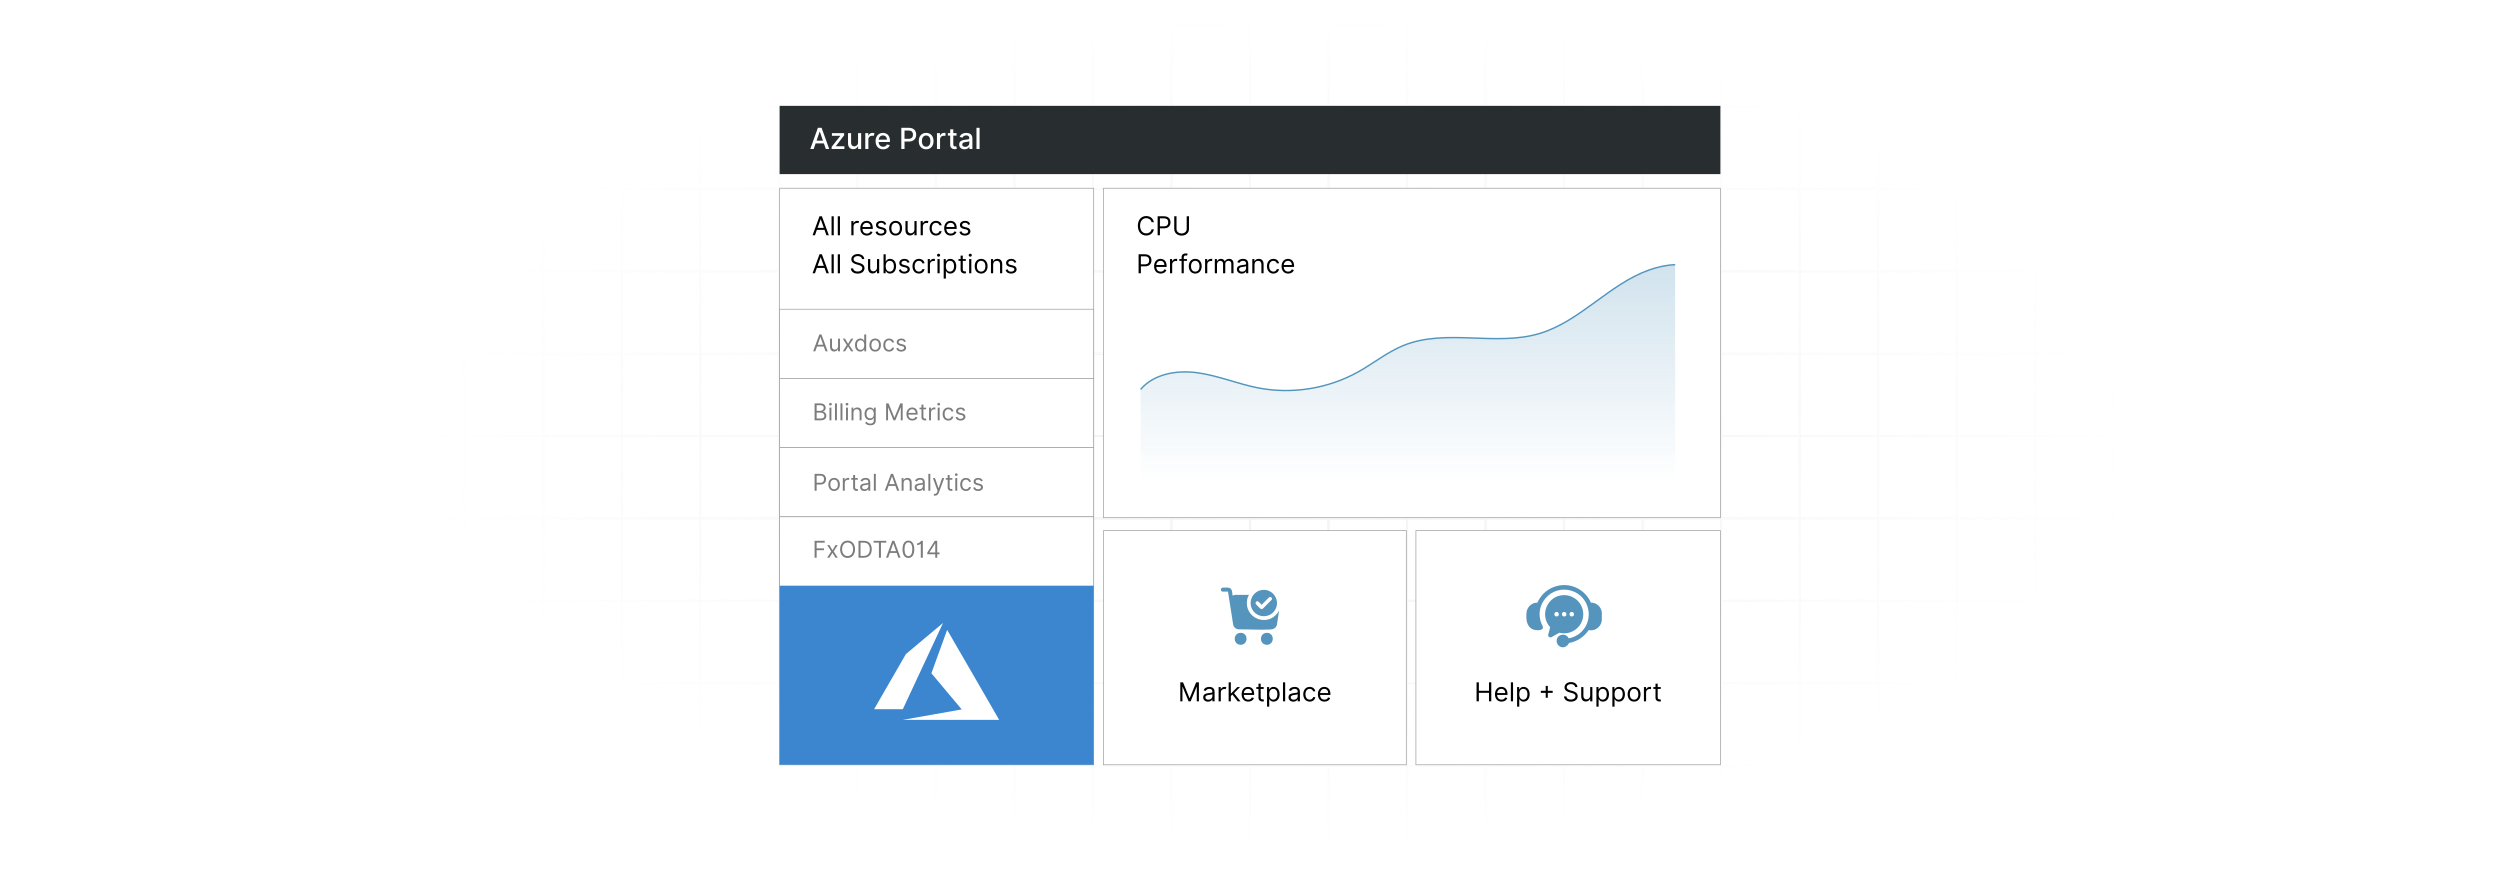 <?xml version="1.0" encoding="UTF-8"?>
<svg id="Layer_1" data-name="Layer 1" xmlns="http://www.w3.org/2000/svg" xmlns:xlink="http://www.w3.org/1999/xlink" viewBox="0 0 860 300">
  <defs>
    <filter id="luminosity-invert" x="39.647" y="-.272" width="782.115" height="300.272" color-interpolation-filters="sRGB" filterUnits="userSpaceOnUse">
      <feColorMatrix result="cm" values="-1 0 0 0 1 0 -1 0 0 1 0 0 -1 0 1 0 0 0 1 0"/>
    </filter>
    <radialGradient id="radial-gradient" cx="439.235" cy="148.479" fx="439.235" fy="148.479" r="298.487" gradientTransform="translate(0 74.962) scale(1 .495)" gradientUnits="userSpaceOnUse">
      <stop offset=".123" stop-color="#000" stop-opacity=".95"/>
      <stop offset="1" stop-color="#000" stop-opacity="0"/>
    </radialGradient>
    <mask id="mask" x="39.647" y="-.272" width="782.115" height="300.272" maskUnits="userSpaceOnUse">
      <g filter="url(#luminosity-invert)">
        <rect x="39.647" y="-.272" width="782.115" height="300.272" fill="url(#radial-gradient)"/>
      </g>
    </mask>
    <linearGradient id="linear-gradient" x1="484.307" y1="166.24" x2="484.307" y2="81.846" gradientUnits="userSpaceOnUse">
      <stop offset="0" stop-color="#5295bd" stop-opacity="0"/>
      <stop offset="1" stop-color="#5295bd"/>
    </linearGradient>
  </defs>
  <rect y="0" width="860" height="300" fill="#fff"/>
  <g mask="url(#mask)">
    <g opacity=".4">
      <path d="M808.41,291.922H51.59V8.078h756.819v283.845ZM52.09,291.422h755.819V8.578H52.09v282.845Z" fill="#e6e6e6" stroke="#d6d6d6" stroke-miterlimit="10" stroke-width=".25"/>
      <rect x="51.84" y="36.413" width="756.319" height=".5" fill="#e6e6e6" stroke="#d6d6d6" stroke-miterlimit="10" stroke-width=".25"/>
      <rect x="51.84" y="64.747" width="756.319" height=".5" fill="#e6e6e6" stroke="#d6d6d6" stroke-miterlimit="10" stroke-width=".25"/>
      <rect x="51.84" y="93.082" width="756.319" height=".5" fill="#e6e6e6" stroke="#d6d6d6" stroke-miterlimit="10" stroke-width=".25"/>
      <rect x="51.84" y="121.415" width="756.319" height=".5" fill="none" stroke="#d6d6d6" stroke-miterlimit="10" stroke-width=".25"/>
      <rect x="51.84" y="149.75" width="756.319" height=".5" fill="#e6e6e6" stroke="#d6d6d6" stroke-miterlimit="10" stroke-width=".25"/>
      <rect x="51.84" y="178.084" width="756.319" height=".5" fill="#e6e6e6" stroke="#d6d6d6" stroke-miterlimit="10" stroke-width=".25"/>
      <rect x="51.84" y="206.418" width="756.319" height=".5" fill="#e6e6e6" stroke="#d6d6d6" stroke-miterlimit="10" stroke-width=".25"/>
      <rect x="51.84" y="234.753" width="756.319" height=".5" fill="#e6e6e6" stroke="#d6d6d6" stroke-miterlimit="10" stroke-width=".25"/>
      <rect x="51.84" y="263.087" width="756.319" height=".5" fill="#e6e6e6" stroke="#d6d6d6" stroke-miterlimit="10" stroke-width=".25"/>
      <rect x="780.898" y="8.328" width=".5" height="283.345" fill="#e6e6e6" stroke="#d6d6d6" stroke-miterlimit="10" stroke-width=".25"/>
      <rect x="753.887" y="8.328" width=".5" height="283.345" fill="#e6e6e6" stroke="#d6d6d6" stroke-miterlimit="10" stroke-width=".25"/>
      <rect x="726.875" y="8.328" width=".5" height="283.345" fill="#e6e6e6" stroke="#d6d6d6" stroke-miterlimit="10" stroke-width=".25"/>
      <rect x="699.864" y="8.328" width=".5" height="283.345" fill="#e6e6e6" stroke="#d6d6d6" stroke-miterlimit="10" stroke-width=".25"/>
      <rect x="672.852" y="8.328" width=".5" height="283.345" fill="#e6e6e6" stroke="#d6d6d6" stroke-miterlimit="10" stroke-width=".25"/>
      <rect x="645.841" y="8.328" width=".5" height="283.345" fill="#e6e6e6" stroke="#d6d6d6" stroke-miterlimit="10" stroke-width=".25"/>
      <rect x="618.83" y="8.328" width=".5" height="283.345" fill="#e6e6e6" stroke="#d6d6d6" stroke-miterlimit="10" stroke-width=".25"/>
      <rect x="591.818" y="8.328" width=".5" height="283.345" fill="#e6e6e6" stroke="#d6d6d6" stroke-miterlimit="10" stroke-width=".25"/>
      <rect x="564.807" y="8.328" width=".5" height="283.345" fill="#e6e6e6" stroke="#d6d6d6" stroke-miterlimit="10" stroke-width=".25"/>
      <rect x="537.795" y="8.328" width=".5" height="283.345" fill="#e6e6e6" stroke="#d6d6d6" stroke-miterlimit="10" stroke-width=".25"/>
      <rect x="510.784" y="8.328" width=".5" height="283.345" fill="#e6e6e6" stroke="#d6d6d6" stroke-miterlimit="10" stroke-width=".25"/>
      <rect x="483.772" y="8.328" width=".5" height="283.345" fill="#e6e6e6" stroke="#d6d6d6" stroke-miterlimit="10" stroke-width=".25"/>
      <rect x="456.761" y="8.328" width=".5" height="283.345" fill="#e6e6e6" stroke="#d6d6d6" stroke-miterlimit="10" stroke-width=".25"/>
      <rect x="429.75" y="8.328" width=".5" height="283.345" fill="#e6e6e6" stroke="#d6d6d6" stroke-miterlimit="10" stroke-width=".25"/>
      <rect x="402.738" y="8.328" width=".5" height="283.345" fill="#e6e6e6" stroke="#d6d6d6" stroke-miterlimit="10" stroke-width=".25"/>
      <rect x="375.727" y="8.328" width=".5" height="283.345" fill="#e6e6e6" stroke="#d6d6d6" stroke-miterlimit="10" stroke-width=".25"/>
      <rect x="348.716" y="8.328" width=".5" height="283.345" fill="#e6e6e6" stroke="#d6d6d6" stroke-miterlimit="10" stroke-width=".25"/>
      <rect x="321.704" y="8.328" width=".5" height="283.345" fill="#e6e6e6" stroke="#d6d6d6" stroke-miterlimit="10" stroke-width=".25"/>
      <rect x="294.693" y="8.328" width=".5" height="283.345" fill="#e6e6e6" stroke="#d6d6d6" stroke-miterlimit="10" stroke-width=".25"/>
      <rect x="267.682" y="8.328" width=".5" height="283.345" fill="#e6e6e6" stroke="#d6d6d6" stroke-miterlimit="10" stroke-width=".25"/>
      <rect x="240.67" y="8.328" width=".5" height="283.345" fill="#e6e6e6" stroke="#d6d6d6" stroke-miterlimit="10" stroke-width=".25"/>
      <rect x="213.659" y="8.328" width=".5" height="283.345" fill="#e6e6e6" stroke="#d6d6d6" stroke-miterlimit="10" stroke-width=".25"/>
      <rect x="186.648" y="8.328" width=".5" height="283.345" fill="#e6e6e6" stroke="#d6d6d6" stroke-miterlimit="10" stroke-width=".25"/>
      <rect x="159.636" y="8.328" width=".5" height="283.345" fill="#e6e6e6" stroke="#d6d6d6" stroke-miterlimit="10" stroke-width=".25"/>
      <rect x="132.625" y="8.328" width=".5" height="283.345" fill="#e6e6e6" stroke="#d6d6d6" stroke-miterlimit="10" stroke-width=".25"/>
      <rect x="105.613" y="8.328" width=".5" height="283.345" fill="#e6e6e6" stroke="#d6d6d6" stroke-miterlimit="10" stroke-width=".25"/>
      <rect x="78.602" y="8.328" width=".5" height="283.345" fill="#e6e6e6" stroke="#d6d6d6" stroke-miterlimit="10" stroke-width=".25"/>
    </g>
  </g>
  <rect x="268.182" y="64.747" width="108.045" height="198.341" fill="#fff" stroke="#a0a0a0" stroke-miterlimit="10" stroke-width=".25"/>
  <rect x="379.591" y="64.747" width="212.227" height="113.338" fill="#fff" stroke="#a0a0a0" stroke-miterlimit="10" stroke-width=".25"/>
  <rect x="379.591" y="182.534" width="104.181" height="80.553" fill="#fff" stroke="#a0a0a0" stroke-miterlimit="10" stroke-width=".25"/>
  <rect x="487.074" y="182.534" width="104.744" height="80.553" fill="#fff" stroke="#a0a0a0" stroke-miterlimit="10" stroke-width=".25"/>
  <rect x="268.182" y="36.413" width="323.637" height="23.484" fill="#282e30"/>
  <g>
    <path d="M278.736,51.248l2.62-7.281h1.269l2.621,7.281h-1.167l-.665-1.927h-2.844l-.668,1.927h-1.166ZM283.094,48.397l-1.073-3.107h-.057l-1.074,3.107h2.204Z" fill="#fff"/>
    <path d="M286.087,50.519l2.958-3.758v-.05h-2.862v-.924h4.188v.775l-2.844,3.712v.05h2.944v.924h-4.383v-.729Z" fill="#fff"/>
    <path d="M295.175,45.787h1.067v5.461h-1.045v-.946h-.057c-.252.583-.81,1.017-1.632,1.017-1.049,0-1.792-.704-1.792-2.059v-3.474h1.063v3.346c0,.743.455,1.219,1.113,1.219.597,0,1.287-.441,1.283-1.369v-3.196Z" fill="#fff"/>
    <path d="M297.661,45.787h1.027v.868h.057c.199-.587.74-.949,1.387-.949.299,0,.533.078.715.199l-.341.889c-.128-.064-.288-.107-.495-.107-.736,0-1.287.516-1.287,1.227v3.335h-1.063v-5.461Z" fill="#fff"/>
    <path d="M301.2,48.553c0-1.678,1.002-2.837,2.524-2.837,1.237,0,2.417.771,2.417,2.745v.377h-3.882c.028,1.053.64,1.643,1.55,1.643.604,0,1.066-.263,1.258-.778l1.006.181c-.242.889-1.085,1.476-2.275,1.476-1.611,0-2.599-1.109-2.599-2.805ZM305.101,48.041c-.004-.835-.544-1.447-1.369-1.447-.864,0-1.425.672-1.468,1.447h2.837Z" fill="#fff"/>
    <path d="M310.054,43.967h2.596c1.692,0,2.521,1.017,2.521,2.357,0,1.344-.835,2.364-2.524,2.364h-1.493v2.56h-1.099v-7.281ZM312.546,47.757c1.074,0,1.519-.608,1.519-1.433,0-.825-.445-1.415-1.533-1.415h-1.379v2.848h1.394Z" fill="#fff"/>
    <path d="M316.048,48.542c0-1.699,1.006-2.827,2.545-2.827s2.546,1.127,2.546,2.827c0,1.689-1.006,2.816-2.546,2.816s-2.545-1.127-2.545-2.816ZM320.065,48.539c0-1.045-.469-1.934-1.468-1.934-1.006,0-1.476.889-1.476,1.934,0,1.049.469,1.927,1.476,1.927.999,0,1.468-.878,1.468-1.927Z" fill="#fff"/>
    <path d="M322.316,45.787h1.027v.868h.057c.199-.587.747-.949,1.387-.949.135,0,.345.01.452.024v1.017c-.085-.025-.335-.064-.555-.064-.754,0-1.305.516-1.305,1.23v3.335h-1.063v-5.461Z" fill="#fff"/>
    <path d="M329.048,46.64h-1.12v3.004c0,.615.309.729.654.729.171,0,.302-.032.373-.046l.192.878c-.124.046-.352.11-.69.114-.839.018-1.596-.462-1.593-1.454v-3.225h-.8v-.853h.8v-1.308h1.063v1.308h1.12v.853Z" fill="#fff"/>
    <path d="M329.961,49.705c0-1.241,1.06-1.511,2.094-1.632.981-.114,1.379-.107,1.379-.494v-.025c0-.619-.352-.978-1.038-.978-.715,0-1.113.373-1.269.761l-.999-.228c.355-.996,1.266-1.394,2.254-1.394.867,0,2.119.316,2.119,1.906v3.627h-1.038v-.747h-.043c-.203.409-.711.868-1.614.868-1.038,0-1.845-.59-1.845-1.664ZM333.438,49.278v-.704c-.153.153-.97.245-1.315.291-.615.082-1.12.284-1.12.853,0,.526.434.796,1.035.796.885,0,1.4-.59,1.4-1.237Z" fill="#fff"/>
    <path d="M336.973,51.248h-1.063v-7.281h1.063v7.281Z" fill="#fff"/>
  </g>
  <g>
    <path d="M279.515,80.936l2.398-6.531h.816l2.398,6.531h-.829l-.657-1.85h-2.641l-.657,1.85h-.829ZM283.393,78.385l-1.046-2.947h-.051l-1.046,2.947h2.143Z"/>
    <path d="M286.812,80.936h-.752v-6.531h.752v6.531Z"/>
    <path d="M288.947,80.936h-.752v-6.531h.752v6.531Z"/>
    <path d="M292.861,76.038h.727v.74h.051c.176-.484.683-.816,1.276-.816.271,0,.472.07.625.179l-.255.638c-.105-.054-.245-.089-.434-.089-.714,0-1.237.488-1.237,1.148v3.1h-.752v-4.898Z"/>
    <path d="M295.93,78.525c0-1.505.88-2.551,2.207-2.551,1.02,0,2.105.625,2.105,2.449v.319h-3.556c.035,1.049.644,1.62,1.528,1.62.59,0,1.033-.255,1.225-.765l.727.204c-.23.74-.957,1.237-1.952,1.237-1.416,0-2.283-1.008-2.283-2.513ZM299.476,78.092c0-.829-.523-1.441-1.339-1.441-.861,0-1.4.679-1.451,1.441h2.791Z"/>
    <path d="M304.194,77.327c-.131-.338-.402-.702-1.059-.702-.6,0-1.046.306-1.046.727,0,.377.261.571.842.714l.727.179c.874.213,1.301.644,1.301,1.327,0,.845-.775,1.467-1.914,1.467-1.002,0-1.687-.443-1.862-1.275l.714-.179c.134.526.519.791,1.135.791.702,0,1.148-.345,1.148-.766,0-.338-.233-.574-.727-.689l-.816-.191c-.899-.21-1.301-.663-1.301-1.339,0-.829.766-1.416,1.799-1.416.969,0,1.498.466,1.735,1.161l-.676.191Z"/>
    <path d="M305.876,78.513c0-1.531.893-2.539,2.219-2.539s2.22,1.008,2.22,2.539c0,1.518-.893,2.526-2.22,2.526s-2.219-1.008-2.219-2.526ZM309.562,78.513c0-.982-.46-1.862-1.467-1.862s-1.467.88-1.467,1.862.459,1.85,1.467,1.85,1.467-.867,1.467-1.85Z"/>
    <path d="M314.562,76.038h.752v4.898h-.752v-.829h-.051c-.23.498-.715.893-1.455.893-.918,0-1.581-.6-1.581-1.85v-3.113h.752v3.062c0,.714.447,1.173,1.072,1.173.561,0,1.263-.421,1.263-1.339v-2.896Z"/>
    <path d="M316.703,76.038h.727v.74h.051c.176-.484.683-.816,1.276-.816.271,0,.472.07.625.179l-.255.638c-.105-.054-.246-.089-.434-.089-.714,0-1.237.488-1.237,1.148v3.1h-.752v-4.898Z"/>
    <path d="M319.772,78.513c0-1.492.88-2.539,2.207-2.539,1.033,0,1.812.612,1.939,1.531h-.752c-.115-.446-.51-.855-1.174-.855-.88,0-1.467.727-1.467,1.837,0,1.135.574,1.875,1.467,1.875.587,0,1.033-.319,1.174-.855h.752c-.127.868-.842,1.531-1.926,1.531-1.377,0-2.22-1.059-2.22-2.526Z"/>
    <path d="M324.796,78.525c0-1.505.88-2.551,2.207-2.551,1.02,0,2.105.625,2.105,2.449v.319h-3.556c.035,1.049.644,1.62,1.528,1.62.59,0,1.033-.255,1.225-.765l.727.204c-.23.74-.957,1.237-1.952,1.237-1.416,0-2.284-1.008-2.284-2.513ZM328.342,78.092c0-.829-.523-1.441-1.339-1.441-.861,0-1.4.679-1.451,1.441h2.791Z"/>
    <path d="M333.06,77.327c-.131-.338-.402-.702-1.059-.702-.6,0-1.046.306-1.046.727,0,.377.261.571.842.714l.727.179c.874.213,1.301.644,1.301,1.327,0,.845-.775,1.467-1.914,1.467-1.002,0-1.687-.443-1.862-1.275l.714-.179c.134.526.519.791,1.135.791.702,0,1.148-.345,1.148-.766,0-.338-.233-.574-.727-.689l-.816-.191c-.899-.21-1.301-.663-1.301-1.339,0-.829.766-1.416,1.799-1.416.969,0,1.498.466,1.735,1.161l-.676.191Z"/>
    <path d="M279.515,94.009l2.398-6.531h.816l2.398,6.531h-.829l-.657-1.85h-2.641l-.657,1.85h-.829ZM283.393,91.457l-1.046-2.947h-.051l-1.046,2.947h2.143Z"/>
    <path d="M286.812,94.009h-.752v-6.531h.752v6.531Z"/>
    <path d="M288.947,94.009h-.752v-6.531h.752v6.531Z"/>
    <path d="M295.067,88.09c-.867,0-1.441.46-1.441,1.085,0,.701.778.957,1.263,1.084l.663.179c.676.179,1.837.574,1.837,1.799,0,1.059-.855,1.888-2.36,1.888-1.403,0-2.271-.727-2.347-1.799h.816c.064.74.752,1.085,1.531,1.085.906,0,1.595-.472,1.595-1.186,0-.651-.612-.893-1.301-1.085l-.804-.23c-1.02-.293-1.658-.816-1.658-1.697,0-1.097.982-1.824,2.232-1.824,1.263,0,2.171.737,2.207,1.722h-.765c-.077-.644-.676-1.02-1.467-1.02Z"/>
    <path d="M301.688,89.11h.752v4.898h-.752v-.829h-.051c-.23.498-.714.893-1.454.893-.918,0-1.581-.6-1.581-1.85v-3.113h.752v3.062c0,.714.446,1.173,1.072,1.173.561,0,1.263-.421,1.263-1.339v-2.896Z"/>
    <path d="M303.932,87.478h.752v2.411h.064c.166-.255.459-.842,1.416-.842,1.237,0,2.092.982,2.092,2.526,0,1.556-.855,2.539-2.079,2.539-.944,0-1.263-.587-1.429-.855h-.089v.752h-.727v-6.531ZM306.075,93.435c.944,0,1.429-.829,1.429-1.875,0-1.033-.472-1.837-1.429-1.837-.918,0-1.403.74-1.403,1.837,0,1.11.498,1.875,1.403,1.875Z"/>
    <path d="M312.21,90.399c-.131-.338-.402-.702-1.059-.702-.6,0-1.046.306-1.046.727,0,.377.261.571.842.714l.727.179c.874.213,1.301.644,1.301,1.327,0,.845-.775,1.467-1.914,1.467-1.002,0-1.687-.443-1.862-1.275l.714-.179c.134.526.519.791,1.135.791.702,0,1.148-.345,1.148-.766,0-.338-.233-.574-.727-.689l-.816-.191c-.899-.21-1.301-.663-1.301-1.339,0-.829.766-1.416,1.799-1.416.969,0,1.498.466,1.735,1.161l-.676.191Z"/>
    <path d="M313.892,91.585c0-1.492.88-2.539,2.207-2.539,1.033,0,1.812.612,1.939,1.531h-.752c-.115-.446-.51-.855-1.174-.855-.88,0-1.467.727-1.467,1.837,0,1.135.574,1.875,1.467,1.875.587,0,1.033-.319,1.174-.855h.752c-.127.868-.842,1.531-1.926,1.531-1.377,0-2.219-1.059-2.219-2.526Z"/>
    <path d="M319.145,89.11h.727v.74h.051c.179-.484.689-.816,1.276-.816.111,0,.309.006.396.013v.766c-.051-.013-.258-.051-.46-.051-.714,0-1.237.485-1.237,1.148v3.1h-.752v-4.898Z"/>
    <path d="M322.341,87.784c0-.281.243-.51.536-.51.293,0,.536.23.536.51s-.243.51-.536.51c-.293,0-.536-.23-.536-.51ZM322.495,89.11h.752v4.898h-.752v-4.898Z"/>
    <path d="M324.629,89.11h.727v.778h.089c.166-.255.459-.842,1.416-.842,1.237,0,2.092.982,2.092,2.526,0,1.556-.855,2.539-2.079,2.539-.944,0-1.263-.587-1.429-.855h-.064v2.589h-.752v-6.735ZM326.772,93.435c.944,0,1.429-.829,1.429-1.875,0-1.033-.472-1.837-1.429-1.837-.918,0-1.403.74-1.403,1.837,0,1.11.498,1.875,1.403,1.875Z"/>
    <path d="M332.244,89.748h-1.046v2.857c0,.638.319.74.651.74.166,0,.268-.025.332-.038l.153.676c-.102.038-.28.089-.561.089-.638,0-1.327-.408-1.327-1.263v-3.062h-.74v-.638h.74v-1.173h.752v1.173h1.046v.638Z"/>
    <path d="M333.233,87.784c0-.281.243-.51.536-.51.293,0,.536.23.536.51s-.243.51-.536.51c-.293,0-.536-.23-.536-.51ZM333.387,89.11h.752v4.898h-.752v-4.898Z"/>
    <path d="M335.292,91.585c0-1.531.893-2.539,2.219-2.539s2.22,1.008,2.22,2.539c0,1.518-.893,2.526-2.22,2.526s-2.219-1.008-2.219-2.526ZM338.978,91.585c0-.982-.46-1.862-1.467-1.862s-1.467.88-1.467,1.862.459,1.85,1.467,1.85,1.467-.867,1.467-1.85Z"/>
    <path d="M341.643,94.009h-.752v-4.898h.727v.765h.064c.23-.497.689-.829,1.429-.829.992,0,1.658.6,1.658,1.85v3.113h-.753v-3.062c0-.769-.424-1.225-1.123-1.225-.721,0-1.25.485-1.25,1.339v2.947Z"/>
    <path d="M348.951,90.399c-.131-.338-.402-.702-1.059-.702-.6,0-1.046.306-1.046.727,0,.377.261.571.842.714l.727.179c.874.213,1.301.644,1.301,1.327,0,.845-.775,1.467-1.914,1.467-1.002,0-1.687-.443-1.862-1.275l.714-.179c.134.526.519.791,1.135.791.702,0,1.148-.345,1.148-.766,0-.338-.233-.574-.727-.689l-.816-.191c-.899-.21-1.301-.663-1.301-1.339,0-.829.766-1.416,1.799-1.416.969,0,1.498.466,1.735,1.161l-.676.191Z"/>
  </g>
  <g>
    <path d="M396.139,76.446c-.191-.906-.969-1.391-1.837-1.391-1.186,0-2.117.918-2.117,2.615s.931,2.615,2.117,2.615c.868,0,1.646-.485,1.837-1.391h.791c-.242,1.339-1.314,2.13-2.628,2.13-1.671,0-2.883-1.289-2.883-3.355s1.212-3.355,2.883-3.355c1.314,0,2.386.791,2.628,2.13h-.791Z"/>
    <path d="M398.22,74.405h2.207c1.534,0,2.22.912,2.22,2.066s-.685,2.08-2.207,2.08h-1.429v2.385h-.791v-6.531ZM400.414,77.85c1.049,0,1.455-.593,1.455-1.378,0-.784-.405-1.365-1.467-1.365h-1.39v2.743h1.403Z"/>
    <path d="M409.011,74.405v4.324c0,1.467-1.161,2.322-2.538,2.322s-2.539-.855-2.539-2.322v-4.324h.79v4.324c0,1.02.816,1.582,1.748,1.582.931,0,1.748-.561,1.748-1.582v-4.324h.79Z"/>
    <path d="M391.674,87.478h2.207c1.534,0,2.22.912,2.22,2.066s-.685,2.08-2.207,2.08h-1.429v2.385h-.79v-6.531ZM393.868,90.922c1.049,0,1.454-.593,1.454-1.378,0-.784-.405-1.365-1.467-1.365h-1.391v2.743h1.403Z"/>
    <path d="M397.006,91.598c0-1.505.88-2.551,2.207-2.551,1.02,0,2.105.625,2.105,2.449v.319h-3.556c.035,1.049.644,1.62,1.528,1.62.59,0,1.033-.255,1.225-.765l.727.204c-.23.74-.957,1.237-1.952,1.237-1.416,0-2.284-1.008-2.284-2.513ZM400.552,91.164c0-.829-.523-1.441-1.339-1.441-.861,0-1.4.679-1.451,1.441h2.791Z"/>
    <path d="M402.477,89.11h.727v.74h.051c.179-.484.689-.816,1.276-.816.111,0,.309.006.396.013v.766c-.051-.013-.258-.051-.46-.051-.714,0-1.237.485-1.237,1.148v3.1h-.752v-4.898Z"/>
    <path d="M408.315,89.748h-1.097v4.261h-.752v-4.261h-.791v-.638h.791v-.676c0-.842.676-1.263,1.378-1.263.37,0,.599.077.714.127l-.217.651c-.076-.026-.204-.077-.421-.077-.498,0-.702.255-.702.74v.498h1.097v.638Z"/>
    <path d="M408.946,91.585c0-1.531.893-2.539,2.219-2.539s2.22,1.008,2.22,2.539c0,1.518-.893,2.526-2.22,2.526s-2.219-1.008-2.219-2.526ZM412.633,91.585c0-.982-.46-1.862-1.467-1.862s-1.467.88-1.467,1.862.459,1.85,1.467,1.85,1.467-.867,1.467-1.85Z"/>
    <path d="M414.545,89.11h.727v.74h.051c.179-.484.689-.816,1.276-.816.111,0,.309.006.396.013v.766c-.051-.013-.258-.051-.46-.051-.714,0-1.237.485-1.237,1.148v3.1h-.752v-4.898Z"/>
    <path d="M417.894,89.11h.727v.765h.064c.204-.523.676-.829,1.313-.829.644,0,1.072.306,1.314.829h.051c.252-.507.765-.829,1.467-.829.874,0,1.493.533,1.493,1.684v3.278h-.753v-3.278c0-.724-.459-1.008-.995-1.008-.689,0-1.085.466-1.085,1.097v3.189h-.765v-3.355c0-.558-.399-.931-.97-.931-.587,0-1.11.507-1.11,1.225v3.062h-.752v-4.898Z"/>
    <path d="M425.489,92.618c0-1.123.992-1.323,1.9-1.441.893-.115,1.263-.083,1.263-.446v-.025c0-.628-.341-.995-1.033-.995-.717,0-1.109.383-1.275.74l-.714-.255c.383-.893,1.225-1.148,1.964-1.148.625,0,1.812.179,1.812,1.735v3.228h-.753v-.664h-.038c-.153.319-.6.778-1.454.778-.931,0-1.671-.548-1.671-1.505ZM428.652,92.236v-.689c-.127.153-.982.242-1.301.281-.587.076-1.11.255-1.11.829,0,.523.434.791,1.033.791.893,0,1.377-.6,1.377-1.212Z"/>
    <path d="M431.547,94.009h-.753v-4.898h.728v.765h.064c.23-.497.689-.829,1.429-.829.992,0,1.658.6,1.658,1.85v3.113h-.753v-3.062c0-.769-.424-1.225-1.122-1.225-.721,0-1.25.485-1.25,1.339v2.947Z"/>
    <path d="M435.831,91.585c0-1.492.881-2.539,2.207-2.539,1.033,0,1.812.612,1.94,1.531h-.753c-.114-.446-.51-.855-1.174-.855-.88,0-1.467.727-1.467,1.837,0,1.135.574,1.875,1.467,1.875.587,0,1.033-.319,1.174-.855h.753c-.128.868-.842,1.531-1.927,1.531-1.377,0-2.22-1.059-2.22-2.526Z"/>
    <path d="M440.856,91.598c0-1.505.88-2.551,2.207-2.551,1.02,0,2.104.625,2.104,2.449v.319h-3.556c.035,1.049.644,1.62,1.527,1.62.59,0,1.033-.255,1.225-.765l.728.204c-.23.74-.957,1.237-1.952,1.237-1.416,0-2.283-1.008-2.283-2.513ZM444.401,91.164c0-.829-.522-1.441-1.339-1.441-.861,0-1.4.679-1.451,1.441h2.79Z"/>
  </g>
  <g>
    <rect x="268.182" y="106.373" width="108.045" height="23.799" fill="#fff" stroke="#a0a0a0" stroke-miterlimit="10" stroke-width=".25"/>
    <rect x="268.182" y="130.172" width="108.045" height="23.799" fill="#fff" stroke="#a0a0a0" stroke-miterlimit="10" stroke-width=".25"/>
    <rect x="268.182" y="153.971" width="108.045" height="23.799" fill="#fff" stroke="#a0a0a0" stroke-miterlimit="10" stroke-width=".25"/>
    <rect x="268.182" y="177.769" width="108.045" height="23.799" fill="#fff" stroke="#a0a0a0" stroke-miterlimit="10" stroke-width=".25"/>
  </g>
  <g>
    <path d="M279.721,120.865l2.134-5.812h.727l2.135,5.812h-.738l-.585-1.646h-2.35l-.585,1.646h-.738ZM283.172,118.595l-.931-2.623h-.045l-.931,2.623h1.907Z" fill="#7c7c7c"/>
    <path d="M288.286,116.506h.67v4.359h-.67v-.738h-.045c-.204.442-.636.794-1.294.794-.817,0-1.408-.534-1.408-1.646v-2.77h.67v2.725c0,.636.398,1.044.954,1.044.499,0,1.124-.374,1.124-1.192v-2.577Z" fill="#7c7c7c"/>
    <path d="M291.729,118.288l1.045-1.782h.771l-1.407,2.18,1.407,2.18h-.771l-1.045-1.691-1.044,1.691h-.772l1.385-2.18-1.385-2.18h.772l1.044,1.782Z" fill="#7c7c7c"/>
    <path d="M294.118,118.697c0-1.373.761-2.248,1.862-2.248.852,0,1.113.522,1.26.749h.057v-2.146h.67v5.812h-.647v-.67h-.079c-.147.239-.432.761-1.272.761-1.09,0-1.851-.874-1.851-2.259ZM297.308,118.686c0-.976-.431-1.635-1.248-1.635-.852,0-1.272.715-1.272,1.635,0,.931.431,1.669,1.272,1.669.806,0,1.248-.681,1.248-1.669Z" fill="#7c7c7c"/>
    <path d="M299.084,118.709c0-1.362.795-2.259,1.976-2.259s1.975.897,1.975,2.259c0,1.351-.794,2.248-1.975,2.248s-1.976-.897-1.976-2.248ZM302.365,118.709c0-.875-.409-1.658-1.305-1.658-.897,0-1.306.783-1.306,1.658,0,.874.409,1.646,1.306,1.646.896,0,1.305-.772,1.305-1.646Z" fill="#7c7c7c"/>
    <path d="M303.856,118.709c0-1.329.783-2.259,1.964-2.259.92,0,1.612.545,1.726,1.362h-.67c-.102-.398-.454-.761-1.044-.761-.784,0-1.306.647-1.306,1.635,0,1.01.511,1.669,1.306,1.669.522,0,.919-.284,1.044-.761h.67c-.113.772-.749,1.362-1.714,1.362-1.227,0-1.976-.942-1.976-2.248Z" fill="#7c7c7c"/>
    <path d="M311.013,117.652c-.116-.301-.357-.625-.942-.625-.534,0-.931.273-.931.647,0,.335.233.508.75.636l.647.159c.777.19,1.158.573,1.158,1.181,0,.752-.69,1.306-1.703,1.306-.891,0-1.502-.395-1.658-1.135l.636-.159c.119.469.463.704,1.011.704.624,0,1.022-.307,1.022-.681,0-.301-.207-.511-.647-.613l-.727-.17c-.8-.188-1.158-.59-1.158-1.192,0-.738.681-1.26,1.601-1.26.862,0,1.333.414,1.544,1.033l-.602.17Z" fill="#7c7c7c"/>
  </g>
  <g>
    <path d="M280.22,138.773h2.032c1.215,0,1.782.692,1.782,1.544,0,.75-.442,1.079-.942,1.215v.057c.534.034,1.169.534,1.169,1.453,0,.874-.568,1.544-1.941,1.544h-2.101v-5.812ZM282.229,141.327c.636,0,1.135-.398,1.135-1.01,0-.511-.341-.919-1.113-.919h-1.328v1.93h1.306ZM282.32,143.961c.919,0,1.272-.409,1.272-.919,0-.59-.477-1.101-1.237-1.101h-1.431v2.021h1.397Z" fill="#7c7c7c"/>
    <path d="M285.197,139.045c0-.249.216-.454.477-.454s.477.205.477.454-.216.454-.477.454-.477-.205-.477-.454ZM285.334,140.226h.669v4.359h-.669v-4.359Z" fill="#7c7c7c"/>
    <path d="M287.901,144.585h-.669v-5.812h.669v5.812Z" fill="#7c7c7c"/>
    <path d="M289.799,144.585h-.67v-5.812h.67v5.812Z" fill="#7c7c7c"/>
    <path d="M290.891,139.045c0-.249.216-.454.477-.454s.477.205.477.454-.216.454-.477.454-.477-.205-.477-.454ZM291.027,140.226h.669v4.359h-.669v-4.359Z" fill="#7c7c7c"/>
    <path d="M293.594,144.585h-.669v-4.359h.647v.681h.057c.205-.443.613-.738,1.272-.738.883,0,1.476.534,1.476,1.646v2.77h-.67v-2.725c0-.684-.377-1.09-.999-1.09-.642,0-1.113.431-1.113,1.192v2.623Z" fill="#7c7c7c"/>
    <path d="M297.584,145.437l.534-.374c.179.241.457.658,1.248.658.704,0,1.215-.329,1.215-1.056v-.886h-.057c-.148.238-.42.738-1.272.738-1.056,0-1.851-.772-1.851-2.135,0-1.339.761-2.213,1.862-2.213.852,0,1.124.522,1.272.749h.068v-.692h.647v4.484c0,1.123-.84,1.601-1.885,1.601-.973,0-1.51-.417-1.782-.874ZM300.592,142.372c0-.942-.431-1.601-1.248-1.601-.852,0-1.272.715-1.272,1.601,0,.908.431,1.544,1.272,1.544.806,0,1.248-.579,1.248-1.544Z" fill="#7c7c7c"/>
    <path d="M305.662,138.773l1.976,4.825h.068l1.975-4.825h.84v5.812h-.659v-4.416h-.057l-1.816,4.416h-.636l-1.816-4.416h-.057v4.416h-.658v-5.812h.84Z" fill="#7c7c7c"/>
    <path d="M311.823,142.44c0-1.34.783-2.271,1.964-2.271.908,0,1.873.556,1.873,2.18v.284h-3.165c.031.934.573,1.442,1.359,1.442.525,0,.919-.227,1.09-.681l.647.182c-.204.658-.852,1.101-1.737,1.101-1.26,0-2.032-.897-2.032-2.236ZM314.978,142.054c0-.738-.465-1.283-1.192-1.283-.766,0-1.246.605-1.291,1.283h2.483Z" fill="#7c7c7c"/>
    <path d="M318.582,140.794h-.931v2.543c0,.567.284.658.579.658.148,0,.239-.022.295-.034l.136.602c-.091.034-.25.08-.499.08-.568,0-1.181-.363-1.181-1.123v-2.725h-.659v-.568h.659v-1.044h.67v1.044h.931v.568Z" fill="#7c7c7c"/>
    <path d="M319.595,140.226h.647v.659h.045c.159-.432.613-.727,1.135-.727.099,0,.275.005.352.011v.681c-.045-.012-.23-.045-.408-.045-.636,0-1.102.431-1.102,1.022v2.759h-.67v-4.359Z" fill="#7c7c7c"/>
    <path d="M322.437,139.045c0-.249.215-.454.477-.454s.477.205.477.454-.215.454-.477.454-.477-.205-.477-.454ZM322.572,140.226h.67v4.359h-.67v-4.359Z" fill="#7c7c7c"/>
    <path d="M324.266,142.429c0-1.329.783-2.259,1.964-2.259.92,0,1.612.545,1.726,1.362h-.67c-.102-.398-.454-.761-1.044-.761-.784,0-1.306.647-1.306,1.635,0,1.01.511,1.669,1.306,1.669.522,0,.919-.284,1.044-.761h.67c-.113.772-.749,1.362-1.714,1.362-1.227,0-1.976-.942-1.976-2.248Z" fill="#7c7c7c"/>
    <path d="M331.422,141.373c-.116-.301-.357-.625-.942-.625-.533,0-.931.273-.931.647,0,.335.233.508.749.636l.647.159c.777.19,1.158.573,1.158,1.181,0,.752-.69,1.306-1.703,1.306-.891,0-1.502-.395-1.658-1.135l.636-.159c.119.469.463.704,1.01.704.625,0,1.022-.307,1.022-.681,0-.301-.207-.511-.647-.613l-.727-.17c-.8-.188-1.158-.59-1.158-1.192,0-.738.681-1.26,1.601-1.26.863,0,1.334.414,1.544,1.033l-.602.17Z" fill="#7c7c7c"/>
  </g>
  <g>
    <path d="M280.22,163h1.964c1.365,0,1.975.811,1.975,1.839s-.61,1.85-1.964,1.85h-1.272v2.123h-.704v-5.812ZM282.173,166.065c.934,0,1.294-.528,1.294-1.226,0-.698-.36-1.215-1.306-1.215h-1.237v2.44h1.249Z" fill="#7c7c7c"/>
    <path d="M284.959,166.656c0-1.362.795-2.259,1.976-2.259s1.975.897,1.975,2.259c0,1.351-.794,2.248-1.975,2.248s-1.976-.897-1.976-2.248ZM288.24,166.656c0-.875-.409-1.658-1.305-1.658-.897,0-1.306.783-1.306,1.658,0,.874.409,1.646,1.306,1.646.896,0,1.305-.772,1.305-1.646Z" fill="#7c7c7c"/>
    <path d="M289.935,164.454h.647v.659h.045c.159-.432.613-.727,1.135-.727.099,0,.275.005.352.011v.681c-.045-.012-.23-.045-.408-.045-.636,0-1.102.431-1.102,1.022v2.759h-.67v-4.359Z" fill="#7c7c7c"/>
    <path d="M295.082,165.022h-.931v2.543c0,.567.284.658.579.658.148,0,.239-.022.295-.034l.136.602c-.091.034-.25.08-.499.08-.568,0-1.181-.363-1.181-1.123v-2.725h-.659v-.568h.659v-1.044h.67v1.044h.931v.568Z" fill="#7c7c7c"/>
    <path d="M295.891,167.576c0-.999.883-1.178,1.691-1.283.795-.102,1.124-.074,1.124-.398v-.023c0-.559-.304-.885-.919-.885-.639,0-.988.34-1.135.658l-.636-.227c.34-.794,1.09-1.022,1.748-1.022.557,0,1.612.159,1.612,1.544v2.872h-.67v-.59h-.034c-.136.284-.533.692-1.294.692-.829,0-1.487-.488-1.487-1.339ZM298.706,167.235v-.613c-.113.136-.874.216-1.158.249-.522.068-.987.227-.987.738,0,.466.386.704.919.704.794,0,1.226-.534,1.226-1.079Z" fill="#7c7c7c"/>
    <path d="M301.276,168.813h-.669v-5.812h.669v5.812Z" fill="#7c7c7c"/>
    <path d="M304.346,168.813l2.134-5.812h.727l2.135,5.812h-.738l-.585-1.646h-2.35l-.585,1.646h-.738ZM307.797,166.542l-.931-2.623h-.045l-.931,2.623h1.907Z" fill="#7c7c7c"/>
    <path d="M310.833,168.813h-.67v-4.359h.647v.681h.057c.204-.443.613-.738,1.272-.738.883,0,1.476.534,1.476,1.646v2.77h-.669v-2.725c0-.684-.377-1.09-.999-1.09-.642,0-1.113.431-1.113,1.192v2.623Z" fill="#7c7c7c"/>
    <path d="M314.641,167.576c0-.999.883-1.178,1.691-1.283.795-.102,1.124-.074,1.124-.398v-.023c0-.559-.304-.885-.919-.885-.639,0-.988.34-1.135.658l-.636-.227c.34-.794,1.09-1.022,1.748-1.022.557,0,1.612.159,1.612,1.544v2.872h-.67v-.59h-.034c-.136.284-.533.692-1.294.692-.829,0-1.487-.488-1.487-1.339ZM317.456,167.235v-.613c-.113.136-.874.216-1.158.249-.522.068-.987.227-.987.738,0,.466.386.704.919.704.794,0,1.226-.534,1.226-1.079Z" fill="#7c7c7c"/>
    <path d="M320.026,168.813h-.669v-5.812h.669v5.812Z" fill="#7c7c7c"/>
    <path d="M321.175,170.425l.17-.59c.488.124.798.062,1.033-.591l.147-.408-1.612-4.382h.727l1.204,3.474h.045l1.204-3.474h.727l-1.873,5.063c-.25.67-.67.988-1.283.988-.228,0-.42-.045-.488-.08Z" fill="#7c7c7c"/>
    <path d="M327.604,165.022h-.931v2.543c0,.567.284.658.579.658.147,0,.238-.022.295-.034l.136.602c-.091.034-.249.08-.499.08-.567,0-1.181-.363-1.181-1.123v-2.725h-.658v-.568h.658v-1.044h.67v1.044h.931v.568Z" fill="#7c7c7c"/>
    <path d="M328.481,163.273c0-.249.216-.454.477-.454s.477.205.477.454-.216.454-.477.454-.477-.205-.477-.454ZM328.618,164.454h.669v4.359h-.669v-4.359Z" fill="#7c7c7c"/>
    <path d="M330.311,166.656c0-1.329.783-2.259,1.964-2.259.919,0,1.612.545,1.726,1.362h-.669c-.102-.398-.454-.761-1.045-.761-.783,0-1.305.647-1.305,1.635,0,1.01.511,1.669,1.305,1.669.522,0,.92-.284,1.045-.761h.669c-.113.772-.749,1.362-1.714,1.362-1.226,0-1.975-.942-1.975-2.248Z" fill="#7c7c7c"/>
    <path d="M337.467,165.6c-.116-.301-.357-.625-.942-.625-.534,0-.931.273-.931.647,0,.335.233.508.75.636l.647.159c.777.19,1.158.573,1.158,1.181,0,.752-.69,1.306-1.703,1.306-.891,0-1.502-.395-1.658-1.135l.636-.159c.119.469.463.704,1.011.704.624,0,1.022-.307,1.022-.681,0-.301-.207-.511-.647-.613l-.727-.17c-.8-.188-1.158-.59-1.158-1.192,0-.738.681-1.26,1.601-1.26.862,0,1.333.414,1.544,1.033l-.602.17Z" fill="#7c7c7c"/>
  </g>
  <g>
    <path d="M280.22,186.045h3.485v.625h-2.781v1.964h2.521v.625h-2.521v2.6h-.704v-5.812Z" fill="#7c7c7c"/>
    <path d="M286.366,189.281l1.045-1.782h.771l-1.407,2.18,1.407,2.18h-.771l-1.045-1.691-1.044,1.691h-.772l1.385-2.18-1.385-2.18h.772l1.044,1.782Z" fill="#7c7c7c"/>
    <path d="M291.57,191.938c-1.487,0-2.566-1.147-2.566-2.986s1.079-2.986,2.566-2.986,2.566,1.147,2.566,2.986-1.079,2.986-2.566,2.986ZM291.57,186.625c-1.056,0-1.884.817-1.884,2.327s.829,2.327,1.884,2.327,1.884-.817,1.884-2.327-.829-2.327-1.884-2.327Z" fill="#7c7c7c"/>
    <path d="M295.322,191.858v-5.812h1.873c1.691,0,2.69,1.09,2.69,2.895,0,1.816-.999,2.917-2.77,2.917h-1.794ZM297.07,191.233c1.442,0,2.134-.874,2.134-2.293,0-1.408-.692-2.271-2.055-2.271h-1.124v4.564h1.044Z" fill="#7c7c7c"/>
    <path d="M300.516,186.045h4.359v.625h-1.828v5.188h-.704v-5.188h-1.828v-.625Z" fill="#7c7c7c"/>
    <path d="M304.789,191.858l2.134-5.812h.727l2.135,5.812h-.738l-.585-1.646h-2.35l-.585,1.646h-.738ZM308.24,189.587l-.931-2.623h-.045l-.931,2.623h1.907Z" fill="#7c7c7c"/>
    <path d="M310.47,188.952c0-1.884.75-2.986,2.021-2.986s2.021,1.102,2.021,2.986c0,1.899-.738,2.986-2.021,2.986s-2.021-1.087-2.021-2.986ZM313.83,188.952c0-1.51-.499-2.373-1.339-2.373s-1.339.863-1.339,2.373c0,1.513.494,2.361,1.339,2.361s1.339-.849,1.339-2.361Z" fill="#7c7c7c"/>
    <path d="M317.457,191.858h-.704v-4.79h-.045c-.083.159-.559.431-1.226.431v-.59c.896,0,1.314-.803,1.351-.863h.625v5.812Z" fill="#7c7c7c"/>
    <path d="M318.993,190.087l2.554-4.042h.852v3.996h.795v.625h-.795v1.192h-.67v-1.192h-2.736v-.579ZM321.728,186.942h-.045l-1.93,3.054v.045h1.975v-3.099Z" fill="#7c7c7c"/>
  </g>
  <g>
    <path d="M392.362,133.964c4.618-5.428,12.607-6.704,19.665-5.719s13.732,3.816,20.726,5.182c11.671,2.279,24.129.286,34.507-5.52,5.265-2.945,10.024-6.838,15.619-9.094,14.592-5.884,31.641.432,46.714-4.08,14.027-4.199,24.03-17.052,37.842-21.91,2.84-.999,5.811-1.642,8.817-1.804v77.795h-183.89v-34.849Z" fill="url(#linear-gradient)" opacity=".3"/>
    <path d="M392.362,133.964c4.618-5.428,12.607-6.704,19.665-5.719s13.732,3.816,20.726,5.182c11.671,2.279,24.129.286,34.507-5.52,5.265-2.945,10.024-6.838,15.619-9.094,14.592-5.884,31.641.432,46.714-4.08,14.027-4.199,24.03-17.052,37.842-21.91,2.84-.999,5.811-1.642,8.817-1.804" fill="none" stroke="#5295bd" stroke-miterlimit="10" stroke-width=".5"/>
  </g>
  <g>
    <path d="M406.966,234.722l2.22,5.421h.076l2.22-5.421h.944v6.531h-.74v-4.962h-.064l-2.041,4.962h-.714l-2.041-4.962h-.064v4.962h-.74v-6.531h.944Z"/>
    <path d="M413.898,239.863c0-1.123.992-1.323,1.901-1.441.893-.115,1.263-.083,1.263-.446v-.025c0-.628-.341-.995-1.034-.995-.717,0-1.11.383-1.275.74l-.714-.255c.383-.893,1.225-1.148,1.964-1.148.625,0,1.812.179,1.812,1.735v3.228h-.752v-.664h-.039c-.153.319-.6.778-1.454.778-.931,0-1.671-.548-1.671-1.505ZM417.062,239.481v-.689c-.128.153-.982.242-1.301.281-.587.076-1.11.255-1.11.829,0,.523.434.791,1.033.791.893,0,1.378-.6,1.378-1.212Z"/>
    <path d="M419.203,236.355h.727v.74h.051c.176-.484.683-.816,1.276-.816.271,0,.472.07.625.179l-.255.638c-.105-.054-.245-.089-.434-.089-.714,0-1.237.488-1.237,1.148v3.1h-.752v-4.898Z"/>
    <path d="M422.655,234.722h.752v3.814h.089l2.143-2.181h.931l-2.07,2.092,2.223,2.806h-.957l-1.833-2.322-.526.488v1.833h-.752v-6.531Z"/>
    <path d="M427.117,238.842c0-1.505.88-2.551,2.207-2.551,1.02,0,2.105.625,2.105,2.449v.319h-3.556c.035,1.049.644,1.62,1.528,1.62.59,0,1.033-.255,1.225-.765l.727.204c-.23.74-.956,1.237-1.951,1.237-1.416,0-2.284-1.008-2.284-2.513ZM430.663,238.409c0-.829-.523-1.441-1.339-1.441-.861,0-1.4.679-1.451,1.441h2.791Z"/>
    <path d="M434.718,236.993h-1.046v2.857c0,.638.318.74.65.74.166,0,.268-.025.332-.038l.152.676c-.102.038-.28.089-.56.089-.638,0-1.327-.408-1.327-1.263v-3.062h-.739v-.638h.739v-1.173h.753v1.173h1.046v.638Z"/>
    <path d="M435.86,236.355h.728v.778h.089c.166-.255.459-.842,1.416-.842,1.237,0,2.092.982,2.092,2.526,0,1.556-.855,2.539-2.079,2.539-.944,0-1.263-.587-1.429-.855h-.064v2.589h-.753v-6.735ZM438.004,240.679c.943,0,1.429-.829,1.429-1.875,0-1.033-.473-1.837-1.429-1.837-.919,0-1.403.74-1.403,1.837,0,1.11.497,1.875,1.403,1.875Z"/>
    <path d="M442.098,241.253h-.753v-6.531h.753v6.531Z"/>
    <path d="M443.25,239.863c0-1.123.992-1.323,1.9-1.441.894-.115,1.263-.083,1.263-.446v-.025c0-.628-.341-.995-1.033-.995-.717,0-1.109.383-1.275.74l-.714-.255c.383-.893,1.225-1.148,1.964-1.148.625,0,1.812.179,1.812,1.735v3.228h-.753v-.664h-.038c-.152.319-.6.778-1.454.778-.931,0-1.671-.548-1.671-1.505ZM446.413,239.481v-.689c-.127.153-.981.242-1.301.281-.587.076-1.109.255-1.109.829,0,.523.434.791,1.033.791.893,0,1.377-.6,1.377-1.212Z"/>
    <path d="M448.325,238.83c0-1.492.88-2.539,2.207-2.539,1.033,0,1.812.612,1.938,1.531h-.752c-.115-.446-.511-.855-1.174-.855-.88,0-1.467.727-1.467,1.837,0,1.135.573,1.875,1.467,1.875.587,0,1.033-.319,1.174-.855h.752c-.127.868-.842,1.531-1.926,1.531-1.378,0-2.22-1.059-2.22-2.526Z"/>
    <path d="M453.35,238.842c0-1.505.88-2.551,2.207-2.551,1.02,0,2.104.625,2.104,2.449v.319h-3.556c.035,1.049.644,1.62,1.527,1.62.59,0,1.033-.255,1.225-.765l.728.204c-.23.74-.957,1.237-1.952,1.237-1.416,0-2.283-1.008-2.283-2.513ZM456.896,238.409c0-.829-.522-1.441-1.339-1.441-.861,0-1.4.679-1.451,1.441h2.79Z"/>
  </g>
  <g>
    <path d="M507.938,234.722h.79v2.909h3.483v-2.909h.79v6.531h-.79v-2.921h-3.483v2.921h-.79v-6.531Z"/>
    <path d="M514.267,238.842c0-1.505.881-2.551,2.207-2.551,1.02,0,2.106.625,2.106,2.449v.319h-3.557c.035,1.049.644,1.62,1.528,1.62.59,0,1.033-.255,1.225-.765l.727.204c-.23.74-.956,1.237-1.951,1.237-1.416,0-2.284-1.008-2.284-2.513ZM517.813,238.409c0-.829-.523-1.441-1.34-1.441-.86,0-1.399.679-1.451,1.441h2.791Z"/>
    <path d="M520.49,241.253h-.752v-6.531h.752v6.531Z"/>
    <path d="M521.873,236.355h.728v.778h.089c.166-.255.459-.842,1.416-.842,1.237,0,2.092.982,2.092,2.526,0,1.556-.855,2.539-2.079,2.539-.944,0-1.263-.587-1.429-.855h-.064v2.589h-.753v-6.735ZM524.017,240.679c.943,0,1.429-.829,1.429-1.875,0-1.033-.473-1.837-1.429-1.837-.919,0-1.403.74-1.403,1.837,0,1.11.497,1.875,1.403,1.875Z"/>
    <path d="M531.726,238.345h-1.684v-.714h1.684v-1.684h.715v1.684h1.684v.714h-1.684v1.684h-.715v-1.684Z"/>
    <path d="M540.405,235.334c-.867,0-1.441.46-1.441,1.085,0,.701.778.957,1.263,1.084l.663.179c.677.179,1.837.574,1.837,1.799,0,1.059-.855,1.888-2.359,1.888-1.403,0-2.271-.727-2.348-1.799h.816c.065.74.753,1.085,1.531,1.085.905,0,1.595-.472,1.595-1.186,0-.651-.612-.893-1.302-1.085l-.804-.23c-1.02-.293-1.658-.816-1.658-1.697,0-1.097.982-1.824,2.232-1.824,1.263,0,2.172.737,2.207,1.722h-.766c-.076-.644-.676-1.02-1.467-1.02Z"/>
    <path d="M547.025,236.355h.752v4.898h-.752v-.829h-.052c-.23.498-.714.893-1.454.893-.918,0-1.581-.6-1.581-1.85v-3.113h.752v3.062c0,.714.446,1.173,1.072,1.173.56,0,1.263-.421,1.263-1.339v-2.896Z"/>
    <path d="M549.167,236.355h.728v.778h.089c.166-.255.459-.842,1.416-.842,1.237,0,2.092.982,2.092,2.526,0,1.556-.855,2.539-2.079,2.539-.944,0-1.263-.587-1.429-.855h-.064v2.589h-.753v-6.735ZM551.311,240.679c.943,0,1.429-.829,1.429-1.875,0-1.033-.473-1.837-1.429-1.837-.919,0-1.403.74-1.403,1.837,0,1.11.497,1.875,1.403,1.875Z"/>
    <path d="M554.651,236.355h.728v.778h.089c.166-.255.459-.842,1.416-.842,1.237,0,2.092.982,2.092,2.526,0,1.556-.855,2.539-2.079,2.539-.944,0-1.263-.587-1.429-.855h-.064v2.589h-.753v-6.735ZM556.795,240.679c.943,0,1.429-.829,1.429-1.875,0-1.033-.473-1.837-1.429-1.837-.919,0-1.403.74-1.403,1.837,0,1.11.497,1.875,1.403,1.875Z"/>
    <path d="M559.906,238.83c0-1.531.893-2.539,2.22-2.539,1.326,0,2.22,1.008,2.22,2.539,0,1.518-.894,2.526-2.22,2.526-1.327,0-2.22-1.008-2.22-2.526ZM563.593,238.83c0-.982-.459-1.862-1.467-1.862s-1.467.88-1.467,1.862.459,1.85,1.467,1.85,1.467-.867,1.467-1.85Z"/>
    <path d="M565.505,236.355h.728v.74h.051c.179-.484.689-.816,1.275-.816.111,0,.31.006.396.013v.766c-.051-.013-.258-.051-.459-.051-.715,0-1.237.485-1.237,1.148v3.1h-.753v-4.898Z"/>
    <path d="M571.292,236.993h-1.047v2.857c0,.638.319.74.651.74.165,0,.268-.025.331-.038l.153.676c-.102.038-.28.089-.561.089-.638,0-1.326-.408-1.326-1.263v-3.062h-.74v-.638h.74v-1.173h.752v1.173h1.047v.638Z"/>
  </g>
  <g>
    <path d="M427.011,221.805c-.105.013-.321.012-.428,0-2.622-.293-2.387-4.31.408-4.104,2.378.175,2.471,3.797.02,4.104Z" fill="#5494bd"/>
    <path d="M436.033,221.805c-.105.013-.321.012-.428,0-2.624-.293-2.392-4.311.408-4.104,2.371.175,2.472,3.797.02,4.104Z" fill="#5494bd"/>
    <path d="M429.619,204.626c-.264.587-.529,1.185-.629,1.829-.954,6.129,6.757,9.325,10.456,4.467l.563-.911-.763,4.941c-.294,1.141-1.239,1.544-2.334,1.599-3.591.181-7.377-.096-10.98-.056-.769-.137-1.427-.643-1.687-1.39l-1.81-11.588c-.069-.067-1.641.041-1.933-.012-.638-.116-.687-1.083-.084-1.304.284-.104,1.633-.082,2-.056,1.612.112,1.362,1.549,1.602,2.737.232-.042.44-.161.673-.203.076-.014.364-.054.417-.054h4.511Z" fill="#5494bd"/>
    <path d="M434.399,202.929c3.601-.289,6.083,3.618,4.292,6.768-1.731,3.045-6.189,3.035-7.897-.028-1.617-2.9.319-6.476,3.605-6.74ZM436.833,205.362c-.091.019-.254.122-.332.182l-2.5,2.5c-.09,0-.981-1.138-1.328-1.193-.626-.099-.975.532-.597,1.024.201.261,1.288,1.362,1.54,1.538.244.171.567.188.792-.021l3.07-3.085c.299-.456-.113-1.054-.646-.945Z" fill="#5494bd"/>
  </g>
  <rect x="268.182" y="201.568" width="108.045" height="61.52" fill="#3b86cf"/>
  <g>
    <path d="M537.346,222.662c-1.271-.171-2.1-1.496-1.803-2.716.476-1.957,3.266-2.219,4.056-.372,1.491-.179,3.028-.975,4.145-1.974,4.912-4.394,3.031-12.604-3.277-14.422-6.877-1.982-12.915,4.812-10.179,11.428.228.552.869,1.333.184,1.836-.678.498-2.144.428-2.905.153-2.518-.914-2.644-3.604-2.433-5.906.173-1.888,1.827-3.446,3.744-3.382,1.986-4.583,7.07-7.022,11.925-5.666,2.873.802,5.295,2.933,6.472,5.666,1.578-.057,3.077,1.034,3.557,2.525.061.189.174.589.194.772v2.819c-.081.209-.081.445-.142.667-.408,1.493-1.781,2.621-3.329,2.728-.362.025-.715-.052-1.073-.029-1.562,2.299-3.967,3.932-6.734,4.386-.349.786-.976,1.322-1.828,1.487-.183-.017-.398.024-.574,0Z" fill="#5494bd"/>
    <path d="M537.805,204.722c2.95-.13,5.707,1.824,6.552,4.643,1.488,4.97-2.977,9.536-7.964,8.296l-2.769,1.568c-.568.17-1.002-.149-1.083-.716l.72-2.761c-3.791-4.085-1.044-10.785,4.544-11.031ZM535.349,210.512c-.944.136-.866,1.683.242,1.55,1.011-.121.766-1.696-.242-1.55ZM537.96,210.512c-.952.137-.866,1.69.243,1.55,1.01-.128.765-1.696-.243-1.55ZM540.571,210.512c-.952.137-.866,1.69.243,1.55,1.009-.128.758-1.695-.243-1.55Z" fill="#5494bd"/>
  </g>
  <g>
    <path d="M320.596,245.854c5.526-.976,10.091-1.784,10.143-1.795l.095-.02-5.217-6.206c-2.87-3.413-5.217-6.219-5.217-6.235,0-.031,5.387-14.866,5.418-14.919.01-.018,3.676,6.312,8.887,15.344,4.879,8.456,8.901,15.427,8.938,15.493l.068.119-16.581-.002-16.581-.002s10.048-1.775,10.048-1.775Z" fill="#fff"/>
    <path d="M300.697,243.962c0-.009,2.458-4.276,5.463-9.484l5.463-9.468,6.367-5.343c3.502-2.939,6.376-5.346,6.388-5.351.011-.004-.035.112-.102.258-.068.146-3.179,6.819-6.913,14.828l-6.79,14.563-4.938.006c-2.716.003-4.938-.001-4.938-.01Z" fill="#fff"/>
  </g>
</svg>